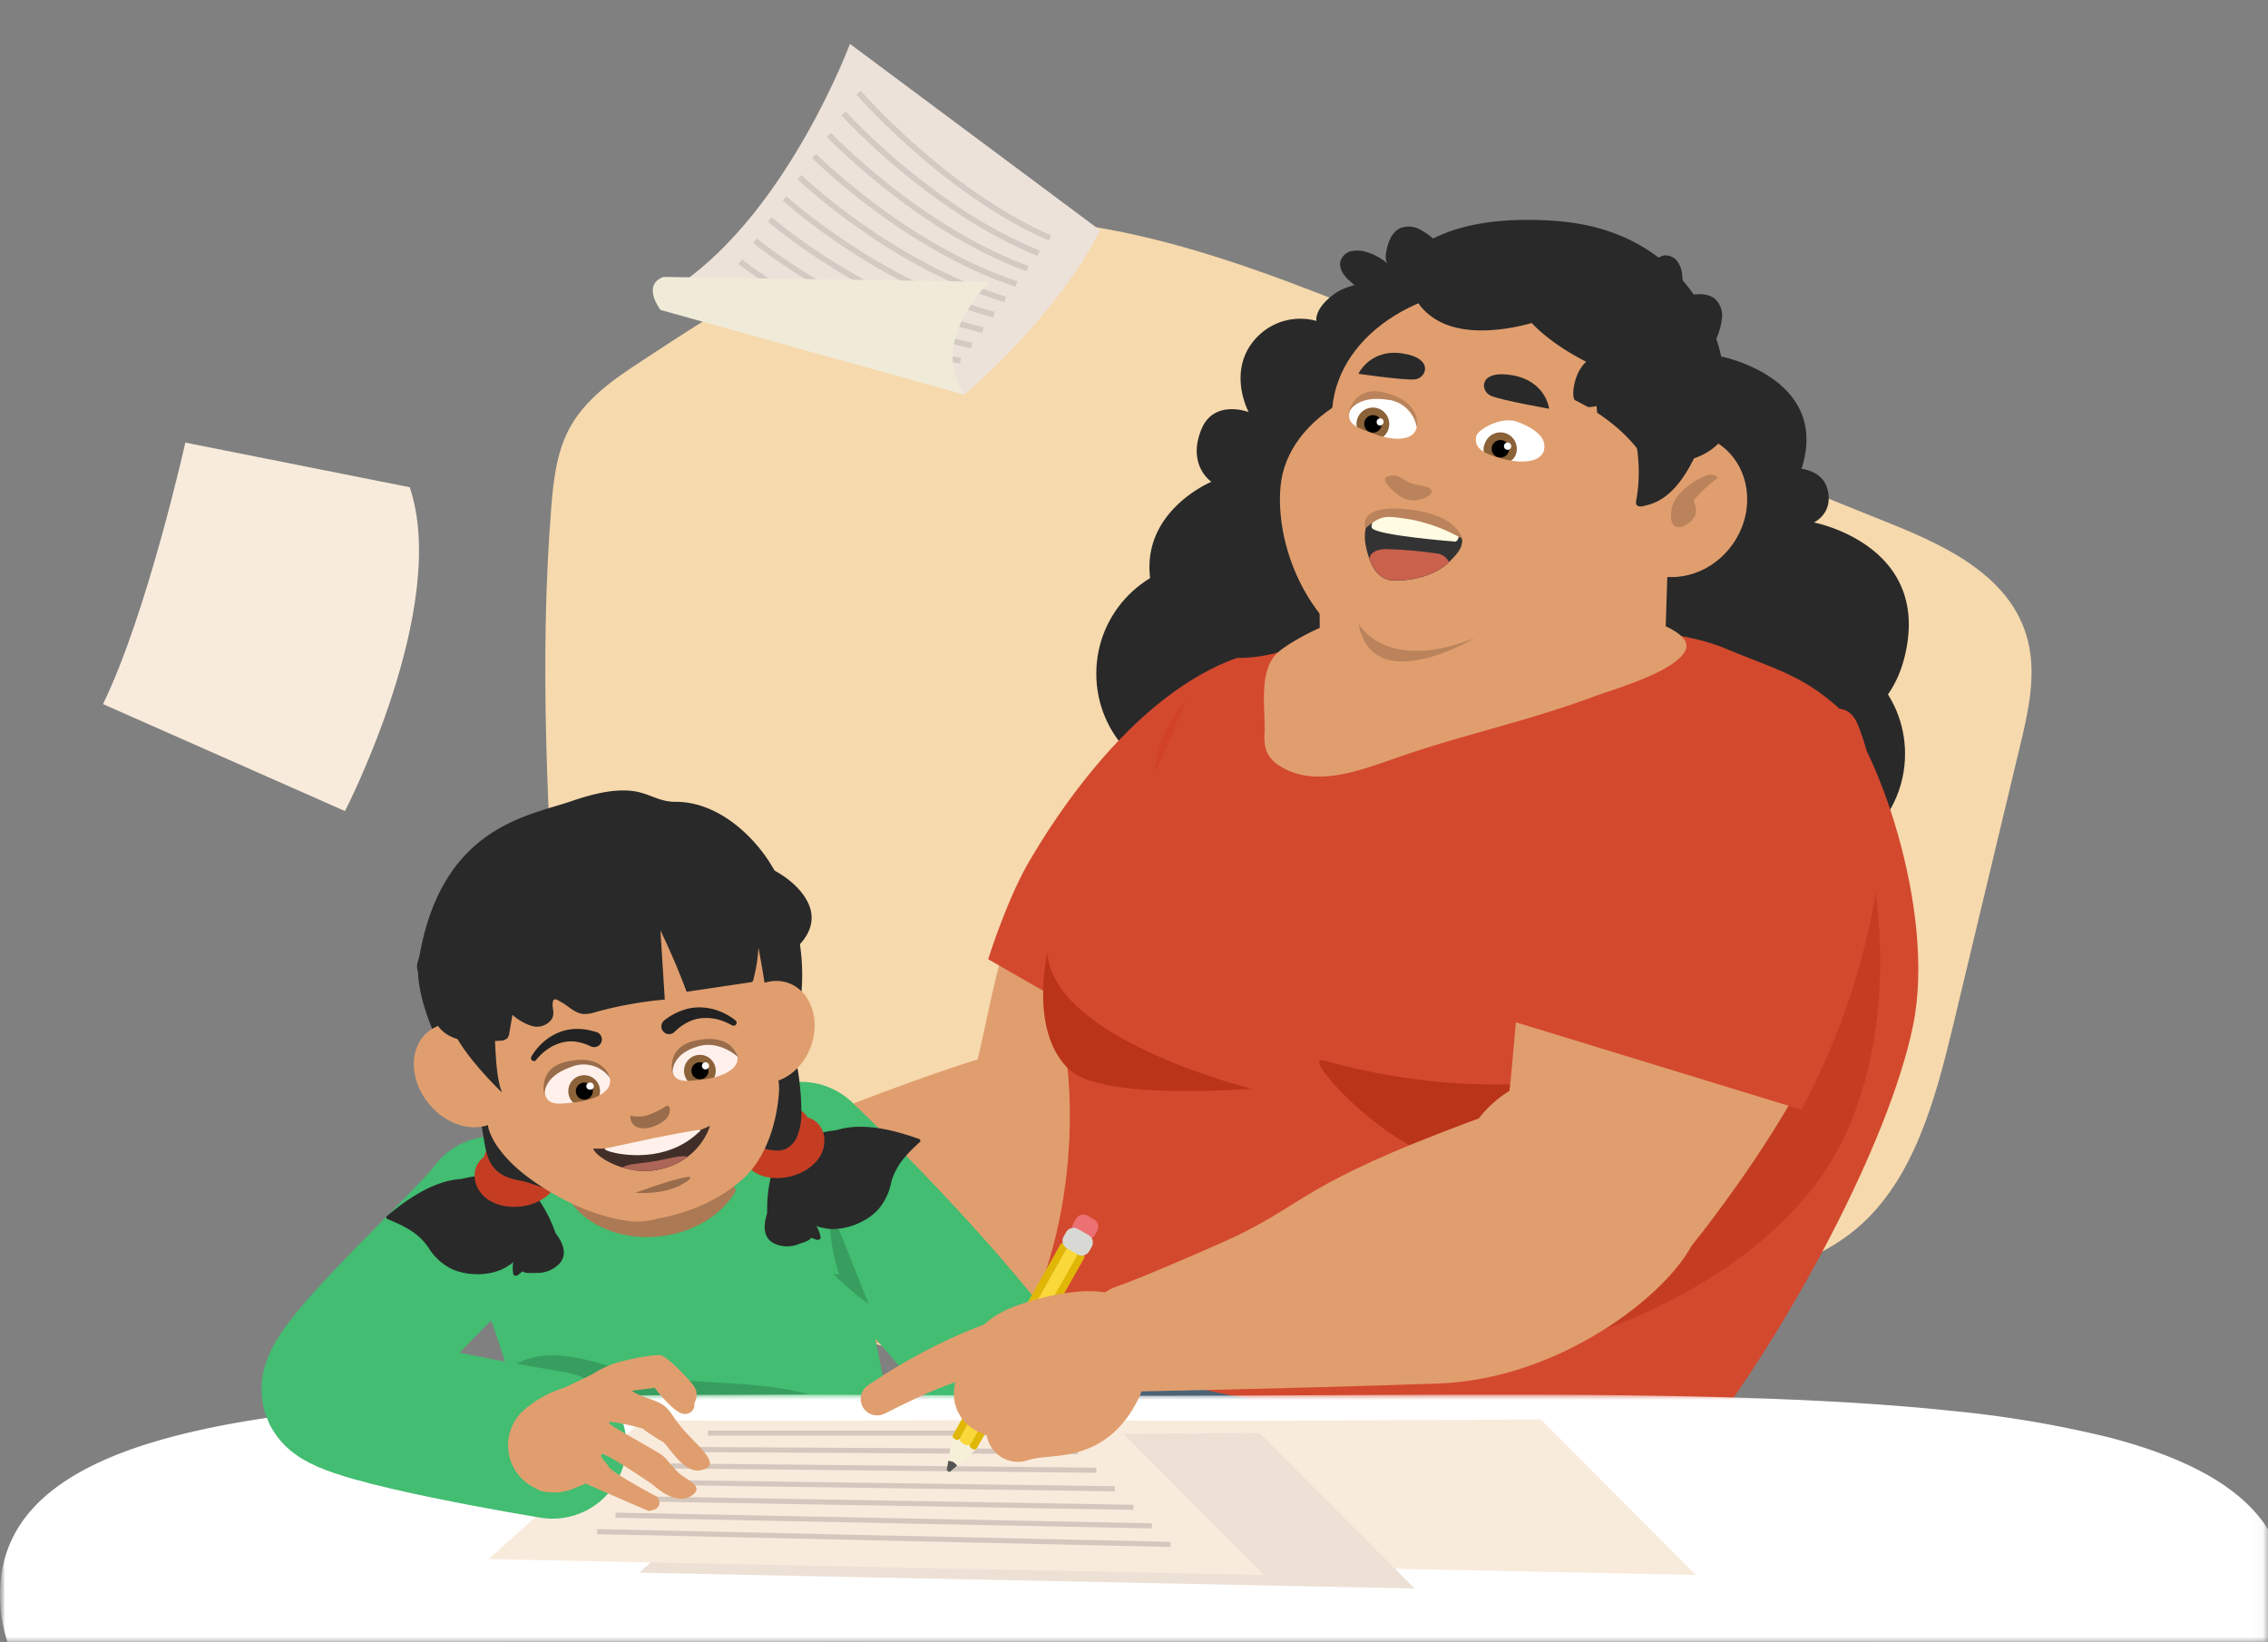 <svg width="221" height="160" xmlns="http://www.w3.org/2000/svg" xmlns:xlink="http://www.w3.org/1999/xlink"><rect width="100%" height="100%" fill="#808080" stroke="none"/><defs><path id="a" d="M0 0h220.952v160H0z"/><path id="c" d="M0 0h222.778v59.516H0z"/></defs><g fill="none" fill-rule="evenodd"><mask id="b" fill="#fff"><use xlink:href="#a"/></mask><g mask="url(#b)"><path d="M57.629 111.447c-2.598-5.075-2.98-11.14-3.343-16.997-.881-14.95-1.767-29.974-.57-44.99.208-2.597.502-5.275 1.703-7.582 1.567-3.015 4.441-4.955 7.184-6.753 7.75-5.08 15.67-10.252 24.43-12.46 15.931-4.05 32.05 2.097 47.064 8.15l50.25 20.265c5.535 2.234 11.731 5.224 13.26 11.375.852 3.417 0 7.095-.852 10.585l-6.387 26.677c-1.759 7.347-3.858 15.271-9.462 20.004-3.73 3.149-8.479 4.387-13.065 5.442-24.933 5.733-50.403 8.663-75.634 7.459-9.862-.474-31.171-14.515-34.578-21.175" fill="#F6D9AD"/><path d="M100.635 102.08s-.332-.932-14.598 4.356c-14.266 5.289-13.776 7.155-21.59 10.47-7.814 3.315-9.854 3.977-9.854 3.977l1.418 10.363s13.03-.034 29.442-.38c12.857-.269 24.388-9.885 25.449-14.626 1.06-4.742-6.554-11.41-10.267-14.16" fill="#E09E6E"/><path d="M82.822 4.275S76.86 20.319 66.359 27.628l27.594 10.825s8.79-7.288 13.257-16.006L82.822 4.275z" fill="#EDE2DA"/><path d="M83.656 9.016s8.364 9.676 18.66 14.178M82.204 11.063s8.492 9.397 19.01 13.613M80.773 13.139s8.628 9.111 19.363 13.045M79.334 15.198s8.755 8.83 19.712 12.481M77.895 17.26s8.883 8.544 20.057 11.914m-21.501-9.85s9.015 8.257 20.41 11.346m-21.849-9.287s9.143 7.975 20.76 10.786m-22.2-8.719s9.271 7.69 21.105 10.218M72.129 25.51s9.402 7.402 21.458 9.65m-22.88-7.592s9.53 7.121 21.807 9.086" stroke="#D4CAC3" stroke-width=".56"/><path d="M64.668 26.983l31.768.487s-6.047 5.66-2.483 10.983l-29.587-8.25s-1.895-2.438.302-3.22" fill="#F0EBD8"/><path d="M18.06 43.13s-3.705 16.634-8.023 25.48l23.579 10.424s10.263-19.89 6.307-31.555L18.06 43.13z" fill="#F9EBDC"/><path d="M63.872 131.075c8.307 0 15.04 6.755 15.04 15.088 0 8.333-6.733 15.088-15.04 15.088-8.307 0-15.04-6.755-15.04-15.088 0-8.333 6.733-15.088 15.04-15.088" fill="#0088B5"/><path d="M48.848 148.38s-.426 12.948 1.188 19.415c1.733 6.988 7.018 7.638 18.737 5.745 11.839-1.91 16.157-5.22 15.68-11.303-.596-7.616-5.83-18.658-5.83-18.658l-29.775 4.801z" fill="#0088B5"/><path d="M71.316 127.449c9.647 0 17.468 7.845 17.468 17.522 0 9.678-7.821 17.523-17.468 17.523-9.648 0-17.468-7.845-17.468-17.523 0-9.677 7.82-17.522 17.468-17.522m-9.799-21.439c-4.16 1.144-12.967 8.175-15.19 9.124-2.223.948 13.768 5.8 13.768 5.8l12.83-6.834s6.971-8.116 3.858-7.587c-3.113.53-11.106-1.649-15.266-.504" fill="#42BD71"/><path d="M49.342 114.326c2.602.252 18.558-2.037 22.071-7.415 1.648-.462 7.819 0 7.819 0s4.94 4.856 4.067 9.196c-.682 3.418 3.785 22.482 4.032 24.37.694 5.216-13.384-5.48-19.094-3.767-5.71 1.713-11.345 20.128-13.023 16.83-.634-1.251-6.26-24.152-8.857-28.244-2.747-4.332-.209-10.295-.209-10.295s2.47-.683 3.194-.675" fill="#42BD71"/><path d="M49.909 133.143c1.665-1.106 3.807-1.239 5.778-.927 1.972.312 3.858 1.025 5.8 1.5 5.651 1.366 11.664.644 17.28 2.135-9.11.268-18.22.422-27.33.462a.852.852 0 01-1.013-.757l-.907-2.73" fill="#379E5F"/><path d="M62.737 106.367c4.942-.565 9.307 2.135 9.75 6.031.442 3.896-3.206 7.512-8.148 8.077-4.942.565-9.307-2.136-9.75-6.032-.442-3.895 3.205-7.511 8.148-8.076" fill="#AB7954"/><path d="M78.06 112.609s18.423 17.347 24.955 29.671" stroke="#42BD71" stroke-width="14.375" stroke-linecap="round" stroke-linejoin="round"/><path d="M81.778 124.202a19.202 19.202 0 01-.851-3.964l-.537-3.844 4.259 10.679a29.764 29.764 0 01-3.45-2.93" fill="#379E5F"/><path d="M117.655 54.779c5.981 0 10.83 4.863 10.83 10.863 0 6-4.849 10.863-10.83 10.863-5.98 0-10.829-4.864-10.829-10.863 0-6 4.849-10.863 10.83-10.863m57.147 7.817c5.981 0 10.83 4.863 10.83 10.863 0 6-4.849 10.863-10.83 10.863-5.98 0-10.829-4.863-10.829-10.863 0-6 4.848-10.863 10.83-10.863" fill="#292929"/><path d="M109.53 122.096s16.685-15.544 21.097-28.82c4.411-13.277 3.347-22.726-3.088-26.993-6.434-4.268-14.713 5.049-23.046 13.669-8.334 8.62-7.555 21.457-11.119 29.073-2.189 4.699 8.372 19.966 16.156 13.071" fill="#E09E6E"/><path d="M103.062 100.507c5.851 0 10.595 4.759 10.595 10.628 0 5.87-4.744 10.628-10.595 10.628-5.852 0-10.595-4.758-10.595-10.628s4.743-10.628 10.595-10.628" fill="#E09E6E"/><path d="M96.291 93.472l26.828 15.404a68.816 68.816 0 009.662-20.077c1.67-5.908 1.312-12.435.209-16.472-1.103-4.037 5.174-10.316-7.857-9.231-13.03 1.085-22.748 17.266-24.882 20.91-2.133 3.644-3.96 9.466-3.96 9.466" fill="#D3492E"/><path d="M123.191 65.07c5.863 0 10.617 4.767 10.617 10.649 0 5.881-4.754 10.649-10.617 10.649-5.863 0-10.616-4.768-10.616-10.65 0-5.88 4.753-10.649 10.616-10.649" fill="#D34226"/><path d="M167.713 34.736s10.684 2.093 7.831 10.949c0 0 1.976.175 2.487 1.85.75 2.438-1.277 3.378-1.277 3.378s11.497 2.17 8.849 13.037c-2.65 10.867-16.327 8.249-18.63 4.298 0 0-2.556 7.005-9.514 1.008 0 0-2.798 7.783-15.786 6.3-10.761-1.226-11.52-7.535-11.52-7.535s-2.848 2.11-5.318 0c-1.963-1.67-.817-4.319-.817-4.319s-8.036 2.256-10.885-3.844c-4.258-9.124 4.91-12.91 4.91-12.91s-2.393-1.588-.988-5.082c1.21-3.02 4.62-1.709 4.62-1.709s-2.282-4.22.912-7.407a5.864 5.864 0 015.689-1.478s-.26-1.15 1.703-2.597c1.963-1.448 5.536-1.243 5.536-1.243s1.904-6.903 16-5.908c14.094.995 16.198 13.212 16.198 13.212" fill="#292929"/><path fill="#E09E6E" d="M128.663 67.543l33.416.572.622-19.026-34.22-.077z"/><path d="M128.55 64.233c1.751-8.929 10.515-14.717 19.575-12.93 9.06 1.789 14.984 10.476 13.233 19.404-1.75 8.928-10.515 14.717-19.574 12.929-9.06-1.788-14.985-10.475-13.234-19.403" fill="#E09E6E"/><path d="M168.088 63.177c4.54 1.918 7.358 2.508 10.957 5.707 3.598 3.2 9.705 19.73 7.358 31.094-2.346 11.362-12.051 29.504-20.913 40.918-6.813 8.778-20.568-2.683-39.82-2.84-19.252-.159-26.317.768-27.59-5.605 8.606-14.695 5.693-30.235 5.693-30.235s-2.5-2.08-1.86-8.373c.374-3.707 5.31-8.936 8.29-14.096 3.99-6.882 4.54-10.551 5.851-12.106 2.615-3.106 15.565-6.72 26.68-6.882 11.114-.162 20.806.483 25.354 2.418" fill="#D3492E"/><path d="M170.021 106.321l-13.665 23.191s17.289-5.528 23.472-18.95c6.183-13.42 2.006-28.842 2.006-28.842l-11.813 24.601z" fill="#C43D23"/><path d="M121.952 106.09s-19.401-4.797-19.882-13.276c0 0-1.861 7.783 2.18 11.465 3.292 2.995 17.702 1.811 17.702 1.811m39.238-2.76s-13.398 5.28-32.216 0c-2.461-.687 6.069 8.514 11.498 9.441 5.43.927 11.042.645 14.994-.64 7.886-2.58 5.723-8.8 5.723-8.8" fill="#BA341A"/><path d="M131.048 60.439l28.072-.748c1.503.73 6.106 1.948 5.059 3.79-1.184 2.075-6.942 3.673-9.075 4.468-6.307 2.349-12.92 3.729-19.27 5.98-3.615 1.281-7.805 2.78-11.071.747a3.24 3.24 0 01-1.337-1.443 4.382 4.382 0 01-.2-1.837c.076-2.307-.605-5.98 1.2-7.728 1.099-1.068 5.098-3.182 6.622-3.23" fill="#E09E6E"/><path d="M184.776 165.868c-7.017 9.33-23.187 17.305-44.832 22.61-1.278-5.463-2.35-9.923-2.517-10.679-.204-.931-.72 4.767-1.243 11.56a251.52 251.52 0 01-36.197 5.228c-1.703-11.487-3.555-25.814-3.223-31.183.502-8.155 2.947-19.932 4.684-27.476 1-4.374 1.759-7.326 1.759-7.326s2.776 4.626 16.607 7.335c7.913 1.555 19.444 2.477 36.142 1.55 3.96-.222 8.21-.547 12.775-.99 0 0 1.069 1.35 2.674 3.596 3.888 5.476 10.965 16.28 13.371 25.775" fill="#4B6377"/><path d="M129.82 39.75c.669-7.392 9.175-12.66 19.001-11.766 9.826.894 17.25 7.61 16.582 15.002-.668 7.392-9.175 12.66-19.001 11.766-9.825-.894-17.25-7.61-16.581-15.002" fill="#E09E6E"/><path d="M158.088 45.315c2.336-3.223 6.623-4.09 9.575-1.937 2.952 2.154 3.452 6.512 1.116 9.735-2.336 3.222-6.623 4.09-9.575 1.936-2.952-2.153-3.452-6.511-1.116-9.734" fill="#E09E6E"/><path d="M149.875 31.289s-6.614 2.29-10.323-.402c-3.709-2.69-.898-5.437 4.024-5.527 4.923-.09 9.974 5.408 6.299 5.929m6.187 4.741s-2.44 6.95 3.5 8.565c5.94 1.615 8.998-1.542 9.369-4.293.37-2.75-4.442-5.224-7.308-5.378a13.192 13.192 0 00-5.561 1.107" fill="#292929"/><path d="M157.961 38.666c-.336.184-5.148 2.636-4.62-.854.528-3.49 3.407-3.546 3.407-3.546l1.213 4.4z" fill="#292929"/><path d="M152.536 104.792c5.852 0 10.595 4.758 10.595 10.628s-4.743 10.628-10.595 10.628c-5.851 0-10.595-4.759-10.595-10.628 0-5.87 4.744-10.628 10.595-10.628" fill="#E09E6E"/><path d="M163.54 122.98s14.508-17.048 17.204-30.546c2.695-13.499.464-22.64-6.413-26.156-6.878-3.515-13.883 6.536-21.02 15.908-7.137 9.372-4.774 21.871-7.337 29.722-1.597 4.81 10.727 18.66 17.566 11.073" fill="#E09E6E"/><path d="M156.015 104.766c5.852 0 10.595 4.758 10.595 10.628s-4.743 10.628-10.595 10.628c-5.851 0-10.595-4.758-10.595-10.628s4.744-10.628 10.595-10.628" fill="#E09E6E"/><path d="M144.492 98.632l31.031 9.496a68.95 68.95 0 007.24-21.068c.966-6.061-.154-12.499-1.704-16.382-1.55-3.883-5.374.67-7.516-1.204-4.91-4.306-5.92 7.125-9.088-3.166-4.893 3.772-12.847 15.95-14.542 19.82a3808.143 3808.143 0 00-5.421 12.504" fill="#D3492E"/><path d="M170.988 65.433c5.863 0 10.616 4.768 10.616 10.649 0 5.881-4.753 10.65-10.616 10.65-5.863 0-10.616-4.769-10.616-10.65s4.753-10.65 10.616-10.65" fill="#D3492E"/><g transform="translate(0 135.904)"><mask id="d" fill="#fff"><use xlink:href="#c"/></mask><path d="M222.778 19.498c0 3.623-1.337 7.13-3.832 10.466-7.018 9.33-23.187 17.305-44.833 22.61-1.235.303-2.49.598-3.76.88a251.52 251.52 0 01-36.196 5.229c-7.346.546-14.956.833-22.753.833C49.88 59.516 0 41.6 0 19.498 0-2.603 48.478.105 110.003.105c8.785 0 17.362-.056 25.606-.086 6.336-.02 12.473-.03 18.362 0 13.584.099 25.853.466 36.141 1.551 5.206.493 10.37 1.364 15.45 2.606 10.871 2.845 17.216 7.548 17.216 15.322" fill="#FFF" mask="url(#d)"/></g><path d="M104.774 138.316c1.618.282 45.377 0 45.377 0l15.092 15.156-75.565-1.546 15.096-13.61z" fill="#F9EBDC"/><path d="M77.362 139.64c1.619.282 45.378 0 45.378 0l15.113 15.152-75.565-1.542 15.074-13.61z" fill="#EDE1D6"/><path d="M62.696 138.316c1.623.282 45.382 0 45.382 0l15.113 15.156-75.565-1.546 15.07-13.61z" fill="#F9EBDC"/><path stroke="#D4C8BE" stroke-width=".5" d="M58.187 149.247l55.862 1.248m-54.061-2.849l52.255 1.042m-50.458-2.64l48.657.833m-46.855-2.431l45.049.624m-43.252-2.226l41.451.419m-39.654-2.017l37.848.21m-36.047-1.807h34.242"/><path d="M48.09 117.914c-1.52 2.384-16.263 15.776-15.385 17.672.877 1.897 21.138 5.212 21.138 5.212" stroke="#42BD71" stroke-width="14.375" stroke-linecap="round" stroke-linejoin="round"/><path d="M95.133 141.22l-2.53 2.18c-.11.093-.37-.052-.345-.197l.571-3.294 2.244-3.977 2.304 1.308-2.244 3.98z" fill="#F6F0D8"/><path fill="#575757" d="M93.144 139.978l10.54-18.685 1.767 1-10.54 18.689"/><path d="M103.7 121.183l.152.087a.287.287 0 01.108.39l-10.441 18.51a.285.285 0 01-.389.108l-.152-.086a.287.287 0 01-.108-.39l10.441-18.512a.285.285 0 01.389-.108m1.668.932l.152.086a.3.3 0 01.113.407l-10.428 18.49a.297.297 0 01-.406.112l-.152-.086a.3.3 0 01-.113-.408l10.428-18.488a.298.298 0 01.406-.113" fill="#E0B706"/><path d="M104.487 121.634l.244.14a.475.475 0 01.18.645l-10.249 18.17a.471.471 0 01-.643.179l-.245-.14a.475.475 0 01-.179-.645l10.248-18.17a.472.472 0 01.644-.179" fill="#FBD83A"/><path d="M105.977 118.465l.616.35a.839.839 0 01.315 1.14l-.243.432a.833.833 0 01-1.138.316l-.615-.35a.838.838 0 01-.315-1.14l.243-.431a.833.833 0 011.137-.317" fill="#ED7172"/><path d="M92.505 142.348c-.05 0-.093 0-.102.039l-.145.812c0 .132.23.286.332.205l.644-.556c.03-.021 0-.072-.022-.107l-.28-.252-.065-.034-.362-.107z" fill="#565555"/><path d="M105.022 119.755l1.045.594a.838.838 0 01.315 1.14l-.243.432a.833.833 0 01-1.137.316l-1.045-.593a.838.838 0 01-.316-1.141l.243-.431a.833.833 0 011.138-.317" fill="#D8D9D5"/><path d="M154.946 105.826s-.345-.923-14.538 4.553-13.678 7.339-21.45 10.756c-7.771 3.418-9.794 4.105-9.794 4.105l1.555 10.346s13.026-.209 29.434-.773c12.847-.427 24.273-10.21 25.252-14.95.98-4.742-6.728-11.333-10.459-14.037" fill="#E09E6E"/><path d="M108.15 126.078c-1.737-.641-5.803-.073-9.214 1.196-4.727 1.76-5.08 5.147-4.966 6.723.115 1.577 3.015 5.553 6.814 5.63 5.961.124 10.135-2.874 11.174-6.834.31-1.269.954-4.955-3.807-6.715" fill="#E09E6E"/><path d="M98.34 133.19c-.073 0-.218.038-.333.064l-.375.081c-.255.056-.51.116-.77.184-.516.132-1.03.273-1.55.427-1.03.312-2.061.666-3.083 1.055a39.92 39.92 0 00-3.028 1.282c-.992.474-1.985.952-2.981 1.465h-.026a1.595 1.595 0 01-2.148-.698 1.606 1.606 0 01.517-2.049 59.425 59.425 0 016.064-3.601 53.851 53.851 0 013.216-1.512 38.87 38.87 0 011.669-.67c.28-.108.566-.21.851-.313l.426-.145c.154-.051.286-.094.49-.15l.115-.033a2.351 2.351 0 012.891 1.648 2.36 2.36 0 01-1.946 2.965" fill="#E09E6E"/><path d="M98.08 132.434s-4.838 4.699.323 4.583" stroke="#E09E6E" stroke-width="6.16" stroke-linecap="round"/><path d="M110.59 125.044c2.903 0 5.256 2.36 5.256 5.271s-2.353 5.271-5.255 5.271c-2.902 0-5.255-2.36-5.255-5.27 0-2.912 2.353-5.272 5.255-5.272" fill="#E09E6E"/><path d="M99.195 139.371c2.951-1.046 6.592.521 9.028-4.54" stroke="#E09E6E" stroke-width="6.16" stroke-linecap="round"/><path d="M147.064 27.551c.426 2.05 1.818 3.75 3.407 5.058 2.414 2.003 5.284 3.285 8.13 4.498a17.65 17.65 0 004.113 1.354 5.95 5.95 0 004.147-.73 214.951 214.951 0 00-4.526-4.127 32.922 32.922 0 00-5.413-4.135c-2.836-1.619-6.017-2.396-9.155-3.152" fill="#292929"/><path d="M143.708 42.694c-.195.637.563-1.836 3.71-1.422 2.716.359 3.07 2.418 3.07 2.418s.532-2.222-3.347-3.123c-3.092-.718-3.56 2.82-3.433 2.127" fill="#BA835B"/><path d="M132.496 38.55l-3.028 3.777 22.94 4.55s-.106-4.887 0-5.23c.107-.341-19.912-3.096-19.912-3.096" fill="#FFF"/><path d="M144.718 43.156a1.411 1.411 0 00.698 1.935c.792.393 1.955.051 2.278-.773a1.606 1.606 0 00-.911-2.076 1.597 1.597 0 00-2.07.914h.005z" fill="#8C6239"/><path d="M145.412 43.425a.85.85 0 101.588.619.855.855 0 00-.485-1.106.85.85 0 00-1.103.486" fill="#000"/><path d="M146.574 43.348a.36.36 0 00.205.461.348.348 0 00.453-.195l.002-.006a.354.354 0 10-.66-.26z" fill="#FFF"/><path d="M132.347 40.605a1.604 1.604 0 00.718 2.148c.79.395 1.748.072 2.141-.72a1.604 1.604 0 00-.718-2.148l-.012-.006a1.59 1.59 0 00-2.129.726" fill="#8C6239"/><path d="M133.016 40.939a.856.856 0 00.403 1.138.85.85 0 001.135-.404.855.855 0 00-.397-1.136.85.85 0 00-1.138.395l-.003.007" fill="#000"/><path d="M134.178 40.964a.364.364 0 00.162.479.359.359 0 00.315-.64.357.357 0 00-.477.161" fill="#FFF"/><path d="M150.45 43.886c-.375 1.354-2.654 1.213-4.093.812-1.44-.402-2.866-.906-2.487-2.256.154-.542 2.38-1.943 3.999-1.337 1.388.53 2.942 1.427 2.568 2.781h.012zm-12.46-2.046c-.49 1.311-2.747.974-4.148.427-1.401-.547-2.7-.854-2.321-2.187.285-1.02 2.597-1.862 3.999-1.337 1.4.525 2.946 1.794 2.47 3.097zm6.468-5.323c-10.22-.93-19.056 3.952-19.682 10.902-.626 6.95 4.028 17.228 14.274 18.154 10.245.927 22.19-7.83 22.816-14.784.626-6.954-7.167-13.34-17.408-14.272z" fill="#E09E6E"/><path d="M142.465 52.882c-.098.581-.336.979-1.278 1.897-1.332 1.333-3.666 1.862-5.42 1.777a1.262 1.262 0 01-.213 0c-1.108-.15-1.763-1.042-2.13-2.136-.553-1.619-.472-2.396-.315-3.093.269-1.191 1.823-1.99 3.91-1.614 2.086.376 5.714 1.589 5.446 3.17" fill="#333"/><path d="M141.822 52.776s-7.89-.603-8.163-1.363c-.111-.303.37-1.11.37-1.11s3.24-.744 4.199-.04c.958.706 3.913 1.633 3.913 1.633s.107.743-.32.88" fill="#FFFCE3"/><path d="M141.196 54.77c-1.333 1.333-3.667 1.863-5.421 1.777-.07.006-.142.006-.213 0-1.107-.15-1.763-1.042-2.13-2.135.03-.107.052-.167.052-.167s.204-.752 1.614-.739c1.65.045 3.297.188 4.931.427.505.065.943.379 1.167.837" fill="#C9614C"/><path d="M142.478 52.498a16.064 16.064 0 00-5-1.875c-2.508-.385-2.836-.475-4.42.854 0 0-.873-2.183 3.539-1.897 5.442.38 5.88 2.918 5.88 2.918M131.359 40.35s.562-1.833 3.71-1.419a3.253 3.253 0 012.98 2.717s.63-2.52-3.25-3.418c-2.925-.683-3.44 2.12-3.44 2.12" fill="#BA835B"/><path d="M137.717 44.006c1.576-.206 2.98.593 3.133 1.784.155 1.19-.999 2.322-2.575 2.528-1.576.205-2.98-.594-3.134-1.784-.154-1.191 1-2.323 2.576-2.528" fill="#E09E6E"/><path d="M139.365 47.645c-.192-.303-1.55-.363-2.13-.679-.579-.316-1.077-.726-1.703-.624-.451.077-.74.252-.49.667a4.52 4.52 0 001.129 1.166c.846.714 2.06.784 2.98.17.193-.119.576-.482.214-.7" fill="#BA835B"/><path d="M132.368 36.424s1.137-2.457 4.284-1.987c3.147.47 2.334 2.44 1.205 2.533-1.128.094-5.489-.546-5.489-.546m18.584 3.404s-.298-2.695-3.594-3.264c-3.296-.568-3.156 1.56-2.061 2.012 1.094.453 5.655 1.252 5.655 1.252" fill="#292929"/><path d="M132.368 60.738s2.555 4.938 11.34 1.427c0 0-9.977 6.014-11.34-1.427m35.03-14.221a1.037 1.037 0 00-.894-.239 2.832 2.832 0 00-.886.355 6.732 6.732 0 00-2.048 1.585 3.03 3.03 0 00-.712 2.426c.032.26.17.496.384.65a1.1 1.1 0 001.077-.189c.39-.196.7-.52.882-.918.098-.384.065-.79-.094-1.153a.49.49 0 01-.043-.278.504.504 0 01.107-.162 14.613 14.613 0 012.023-1.889" fill="#BA835B"/><path d="M166.738 34.429l.579-1.598c.25-.594.412-1.222.481-1.862a2.234 2.234 0 00-.604-1.769c-.673-.632-1.704-.594-2.615-.427-.456.081-.997.273-1.069.73a5.543 5.543 0 00.426-2.52 2.849 2.849 0 00-.426-1.427 1.46 1.46 0 00-1.278-.67c-.766.068-1.247.854-1.524 1.576a10.731 10.731 0 00-.55 2.063m-19.056-4.015l-1.277-1.102a6.646 6.646 0 00-1.572-1.102 2.243 2.243 0 00-1.865-.047c-.822.427-1.15 1.4-1.311 2.306-.086.457-.094 1.034.31 1.282a5.531 5.531 0 00-2.21-1.282 2.844 2.844 0 00-1.486-.094c-.5.112-.905.478-1.069.966-.204.747.362 1.473.941 1.982.535.47 1.116.883 1.734 1.234m32.313 14.789c-2.194 5.357-4.625 5.639-5.477 5.878-.251.064-.583.055-.69-.18a.624.624 0 010-.384 15.9 15.9 0 00.034-5.314M51.706 115.847c-1.393-1.585-4.284-1.568-6.75-.961-2.815.154-5.536 2.174-7.24 3.592a.18.18 0 00.056.32c1.797.731 3.015 1.402 3.956 2.739a5.545 5.545 0 002.244 2.097c1.653.773 4.105.735 5.592-.32.172-.086.326-.204.455-.346a3.25 3.25 0 000 1.2c.051.18.332.188.486.056l.396-.333c.323.217.851.149 1.388.149a2.976 2.976 0 002.018-.713c1.086-.897.61-2.162-.178-3.174a9.32 9.32 0 00-.166-.449 13.685 13.685 0 00-2.257-3.857" fill="#292929"/><path d="M51.595 111.212a3.992 3.992 0 00-3.407.15c-.533.275-.91.784-1.018 1.375-1.469 1.077-1.056 3.127.294 4.092 1.755 1.252 4.684.94 6.175-.606 1.622-1.683.06-4.152-2.044-5.01" fill="#C43D23"/><path d="M74.752 117.748v.478c-.396 1.226-.426 2.563.92 3.042a2.973 2.973 0 002.13-.03c.485-.175 1.021-.304 1.251-.615l.49.175c.183.068.426-.034.426-.222a3.295 3.295 0 00-.426-1.12c.17.087.355.143.545.167 1.759.474 4.075-.337 5.361-1.632a5.583 5.583 0 001.384-2.746c.426-1.58 1.342-2.632 2.777-3.939a.18.18 0 00-.06-.32c-2.087-.744-5.349-1.709-8.048-.855-2.521.287-5.242 1.282-6.005 3.238a13.549 13.549 0 00-.745 4.379" fill="#292929"/><path d="M73.811 114.386c1.92.94 4.786.218 6.004-1.563.937-1.376.618-3.443-1.132-3.943a1.922 1.922 0 00-1.427-.94 3.995 3.995 0 00-3.236 1.03c-1.678 1.533-2.3 4.39-.209 5.416" fill="#C43D23"/><path d="M74.833 83.784c-1.818-2.721-5.148-5.69-9.062-5.652-1.627 0-2.61-.914-4.292-1.072-1.955-.184-4.016.402-5.89 1.038-4.258 1.457-12.822 2.525-14.84 15.805-.303 4.118 2.98 10.218 5.208 13.435 2.074 2.99.047 6.873 4.629 7.689 1.511.265 2.725 1.055 4.318 1.145 2.099.115 4.028-.923 5.825-1.799 3.884-1.896 7.746-4.037 11.072-6.873 3.155-2.683 5.668-5.98 6.192-9.825a20.555 20.555 0 00-3.16-13.891" fill="#292929"/><path d="M73.466 111.759c1.03.077 2.09.61 3.049.218.513-.238.92-.658 1.141-1.18a6.137 6.137 0 00.426-2.665 25.05 25.05 0 00-.737-5.767.538.538 0 00-.149-.307c-.213-.167-.515.051-.69.256-2.048 2.43-3.172 5.49-4.258 8.48-.153.427-.281.935.026 1.251" fill="#292929"/><path d="M71.19 99.055c1.005-2.618 3.563-4.068 5.714-3.238 2.15.83 3.08 3.626 2.077 6.244-1.004 2.618-3.562 4.067-5.713 3.237-2.151-.83-3.081-3.625-2.077-6.243m-29.517 1.515c1.855-1.547 4.925-.915 6.856 1.414 1.932 2.329 1.993 5.472.138 7.02-1.855 1.548-4.924.915-6.855-1.413-1.931-2.33-1.994-5.472-.139-7.02" fill="#E09E6E"/><path d="M67.773 89.704s-1.67-.905-3.11 1.363" stroke="#3A99D5" stroke-width="1.506" stroke-linecap="round" stroke-linejoin="round"/><path fill="#FFF0EB" d="M51.48 104.207l1.592 4.647 20.326-4.515-1.32-4.374z"/><path d="M66.653 104.339c0 .856.692 1.55 1.545 1.55.854 0 1.546-.694 1.546-1.55 0-.856-.692-1.55-1.546-1.55a1.552 1.552 0 00-1.545 1.55" fill="#8C6239"/><path d="M67.377 104.339c0 .458.37.829.826.829a.828.828 0 000-1.658h-.005a.827.827 0 00-.821.829" fill="#000"/><path d="M68.398 103.86a.346.346 0 10.345-.345h-.004a.346.346 0 00-.34.346" fill="#FFF"/><path d="M55.376 106.321c0 .857.692 1.55 1.546 1.55.854 0 1.546-.693 1.546-1.55 0-.856-.692-1.55-1.546-1.55-.854 0-1.546.694-1.546 1.55" fill="#8C6239"/><path d="M56.113 106.321c0 .458.37.829.826.829a.828.828 0 000-1.658.828.828 0 00-.826.83" fill="#000"/><path d="M57.135 105.838c0 .19.153.342.34.342h.005a.346.346 0 100-.688.346.346 0 00-.345.346z" fill="#FFF"/><path d="M68.458 105.198c-1.443.145-2.704.427-2.955-.897-.188-1.009 1.46-2.739 2.9-2.884 1.44-.145 3.321.248 3.462 1.602.14 1.354-1.968 2.02-3.407 2.179zm-12.417 2.212c-1.444.15-2.704.428-2.951-.897-.192-1.008 1.456-2.734 2.895-2.883 1.44-.15 3.326.248 3.462 1.602.137 1.354-1.967 2.033-3.406 2.178zm19.312-4.882a109.825 109.825 0 00-1.58-10.867c-2.074-10.107-27.765-4.114-28.532 3.1-.323 3.102.188 2.662.575 5.892l1.806 9.397c.142.412.323.81.54 1.188 1.448 2.409 4.084 4.203 6.507 5.506a20.836 20.836 0 004.71 1.867c.793.21 1.602.353 2.419.427a7.983 7.983 0 002.227-.274c3.024-.56 6-1.768 8.325-3.844 2.325-2.076 3.364-5.575 3.556-8.543.09-1.248-.426-2.589-.553-3.85z" fill="#E09E6E"/><path d="M42.133 98.816c.928 3.054 4.054 2.742 6.592 2.597a.998.998 0 00.715-.248 1.02 1.02 0 00.192-.521l.302-1.751a5.13 5.13 0 001.908 1.085 1.76 1.76 0 001.937-.697c.316-.572 0-1.033.081-1.584.081-.552.426-.27.852-.035.698.385 1.278 1.064 2.13 1.145.402.011.803-.051 1.183-.184 2.21-.61 4.47-1.02 6.754-1.221l-.426-6.74a71.164 71.164 0 012.555 5.98l6.256-.928a.315.315 0 00.166-.06.288.288 0 00.064-.14c.42-1.554.593-3.164.515-4.772-.026-.53-.243-1.247.31-1.572.482-.286 1.24.056 1.683.27.941.46 1.993 1.418 1.848 2.524a.06.06 0 00.034.064.053.053 0 00.017.073.052.052 0 00.072-.017c1.125-1.175 1.572-2.593.89-4.063-.634-1.358-1.937-2.443-3.27-3.178a10.622 10.622 0 00-2.738-1.042c-1.52-1.799-4.684-2.427-6.958-2.456a13.049 13.049 0 00-4.553.794 1.847 1.847 0 000-1.444c-.349-.747-1.124-1.127-1.878-1.448a.09.09 0 00-.102 0l-.06-.038c-.033-.022-.072 0-.046.047.036.042.07.086.102.132.532.795-.094 1.709-.852 2.204a8.16 8.16 0 01-1.78.71c-.851.29-1.558.773-1.665 1.644a.047.047 0 000 .034l-.038.056c-3.322-.12-6.23 1.802-8.61 3.883-2.168 1.892-4.072 4.382-3.697 7.219a4.823 4.823 0 00-.485 3.678" fill="#292929"/><path d="M43.095 97.504c.609-4.05 3.594-7.364 6.997-9.466a9.223 9.223 0 013.032-1.243c.902-.175 1.826-.175 2.72-.393.525-.124 1.389-.354 1.398-1.034a.593.593 0 00-.707-.615c-3.296-1.653-7.35-.572-10.255 1.431a14.577 14.577 0 00-5.6 7.634c-.43 1.397 2.347 4.165 2.415 3.686" fill="#292929"/><path d="M65.545 104.766s-.362-2.046 2.61-2.836c2.053-.543 3.752 1.072 3.752 1.072s-.536-2.456-4.292-1.563c-2.828.67-2.07 3.327-2.07 3.327m-12.481 2.029s-.298-1.837 2.61-2.832a3.146 3.146 0 013.752 1.072s-.537-2.456-4.292-1.563c-2.828.67-2.07 3.323-2.07 3.323" fill="#996C4B"/><path d="M51.774 102.964c.302-.509.678-.97 1.115-1.367.445-.41.959-.738 1.516-.97a4.645 4.645 0 011.823-.363 4.94 4.94 0 01.933.072c.31.047.604.141.907.218a.752.752 0 11-.469 1.423l-.076-.034a4.705 4.705 0 00-1.363-.428 3.396 3.396 0 00-1.418.082 4.337 4.337 0 00-1.35.619 5.367 5.367 0 00-1.129 1.042v.022a.29.29 0 01-.405.06.291.291 0 01-.071-.39l-.013.014zm19.55-3.05a5.433 5.433 0 00-1.448-.59 4.597 4.597 0 00-1.52-.107c-.49.048-.964.193-1.397.427a4.866 4.866 0 00-1.175.855l-.038.034a.748.748 0 01-1.06.037.754.754 0 01.046-1.14l.072-.059a6.245 6.245 0 011.665-.91 4.79 4.79 0 011.861-.295 5.458 5.458 0 011.789.376 6 6 0 011.554.893c.123.103.14.286.038.41a.29.29 0 01-.361.069h-.026z" fill="#222"/><path d="M57.79 111.921s6.06.274 11.392-2.212c0 0-.962 3.58-5.28 4.318-2.794.479-5.74-1.145-6.111-2.106" fill="#422E29"/><path d="M59.026 111.904s-.4.069.468.333c.869.265 5.362 1.158 8.56-1.88 0 0 .238-.119.166-.234-.073-.115-4.412.756-4.412.756l-4.782 1.025z" fill="#FFF0EB"/><path d="M66.946 115.104c-1.967 1.435-5.037 1.123-5.037 1.123s6.95-2.52 5.037-1.123" fill="#996C4B"/><path d="M66.989 112.729c-.537-.218-1.75.179-3.207.427-1.392.239-2.627.239-3.108.61a6.792 6.792 0 003.407.218 6.962 6.962 0 002.908-1.26" fill="#AD6557"/><path d="M61.406 108.7c.587.164 1.21.143 1.785-.06a8.118 8.118 0 001.626-.802.426.426 0 01.222-.077c.136 0 .221.162.242.299.01.49-.241.95-.66 1.204a3.529 3.529 0 01-1.367.624 1.969 1.969 0 01-1.145-.047 1.046 1.046 0 01-.673-.876" fill="#996C4B"/><path d="M57.37 144.027a4.597 4.597 0 00-.113-6.487 4.563 4.563 0 00-6.467.113 4.597 4.597 0 00.112 6.487l.003.003a4.563 4.563 0 006.464-.116" fill="#E09E6E"/><path d="M67.628 136.876c0-.183.545-.897.047-1.708-.499-.812-2.598-2.87-3.19-3.076-.592-.205-3.607.427-4.684.786-.744.28-1.457.634-2.13 1.06-.238.123-2.627 1.281-2.835 1.34-1.3.372-3.382 1.496-4.063 2.564-1.278 1.995.652 2.405.477 3.605-.221 1.546-.37 2.089.575 3.242 1.426 1.709 5.246-.132 5.246-.132s-.31-.103 6.107 2.674c0 0 1.626-.081.89-1.358 0 0-4.39-2.333-4.731-2.918-.341-.585-.976-1.008-.694-1.252.28-.243 4.999 2.99 4.999 2.99s2.057 2.004 3.598 1.137c1.542-.867-.136-1.546-.851-2.093-.716-.547-1.342-1.53-1.866-1.935-.523-.406-4.999-2.815-5.17-3.11-.17-.295 1.35 0 3.246.5.619.47 1.269.898 1.946 1.281.52.222 2.01 3.191 3.79 2.785 1.78-.405.426-1.666-1.159-3.315-1.584-1.648-1.58-2.178-2.342-2.866-.762-.688-2.38-.901-3.283-1.555l2.244-.282s1.87 2.486 2.866 2.538a.916.916 0 001.018-.906" fill="#E09E6E"/><path d="M43.853 99.7c.703 2.213 3.407 5.156 5.068 6.77-.852-2.067-.592-6.697-.946-8.91" fill="#292929"/></g></g></svg>